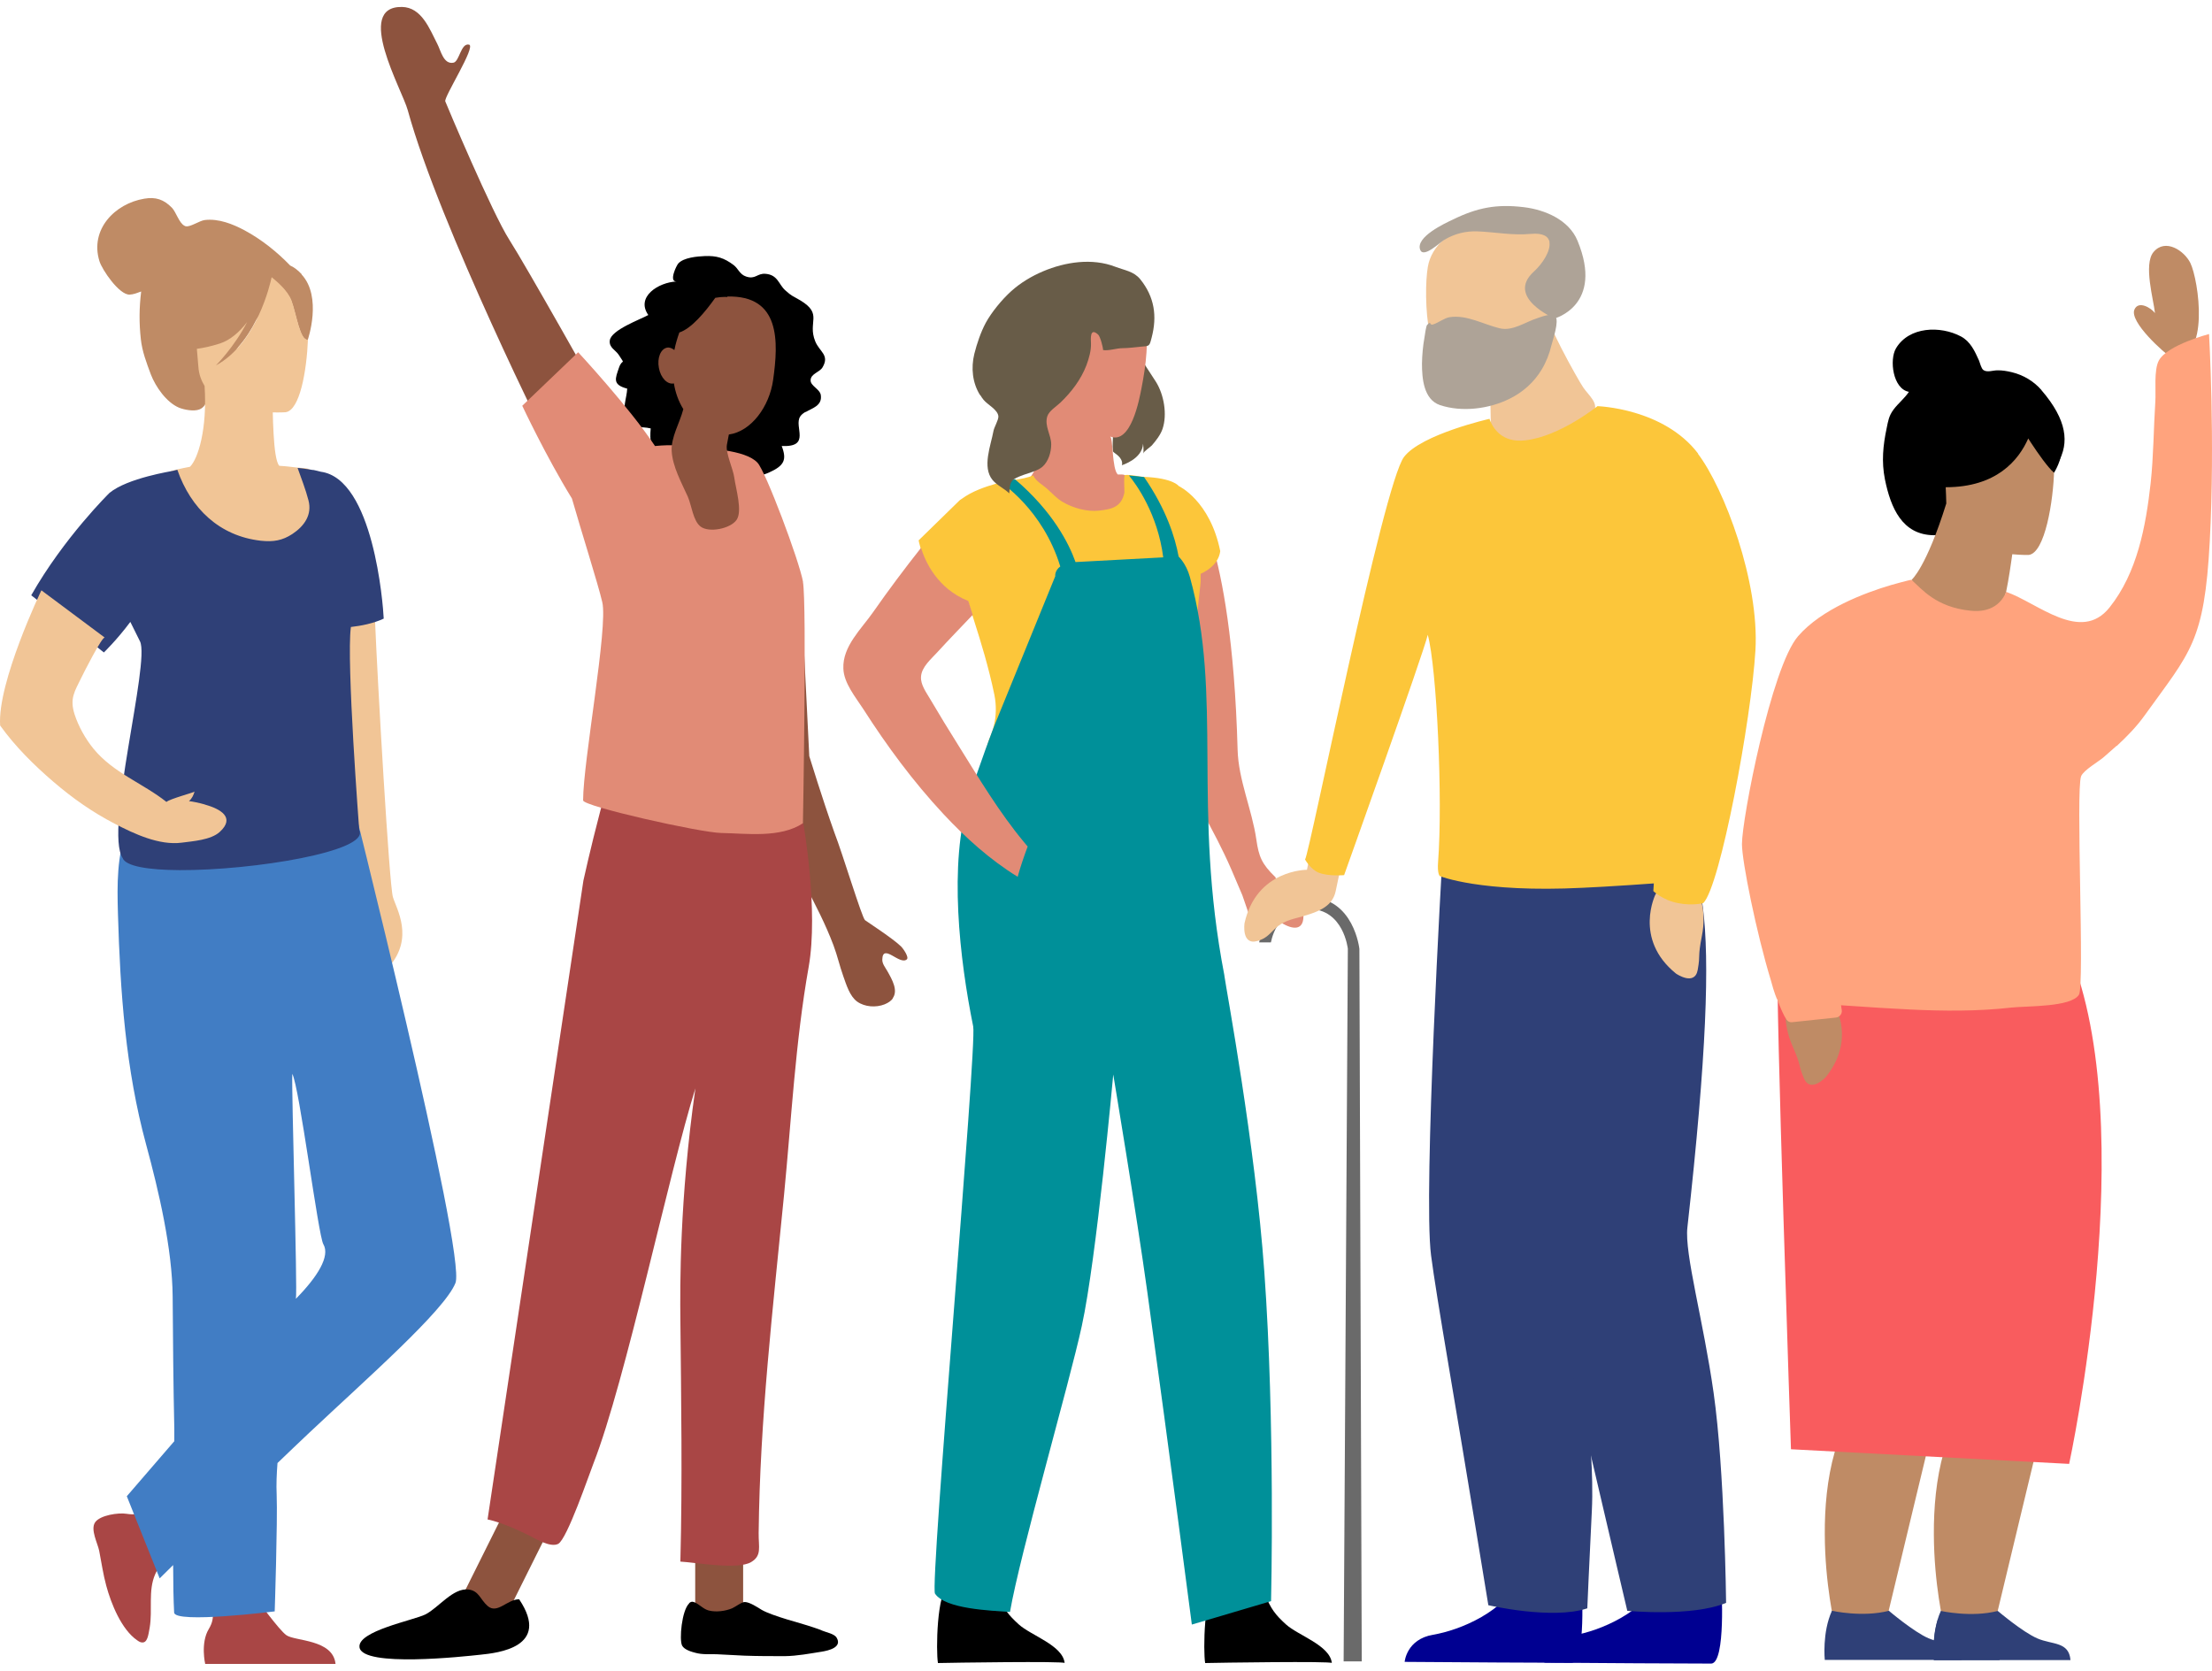 <svg width="180" height="136" viewBox="0 0 180 136" fill="none" xmlns="http://www.w3.org/2000/svg">
<path d="M31.653 78.685C31.653 78.685 25.127 62.318 25.475 61.849C25.689 61.555 26.103 52.623 26.384 45.91C26.558 41.832 26.678 38.569 26.678 38.569C26.678 38.569 29.567 39.599 30.262 46.632C30.396 47.983 30.476 49.267 30.516 50.457C30.717 55.444 31.679 72.079 31.974 73.015C32.254 73.964 33.725 76.331 31.653 78.685Z" fill="#F1C596"/>
<path d="M11.55 133.683C11.443 133.683 11.309 133.616 11.162 133.509C9.878 132.626 9.036 130.513 8.648 129.069C8.394 128.147 8.26 127.184 8.073 126.234C7.953 125.619 7.338 124.496 7.739 123.908C8.14 123.319 9.651 123.105 10.293 123.212C11.47 123.4 11.924 122.958 12.526 122.223C12.526 122.744 12.593 123.386 12.887 124.001C13.114 124.483 13.542 124.911 13.997 125.258C14.05 125.298 12.727 127.893 12.633 128.12C12.031 129.484 12.432 131.022 12.178 132.492C12.072 133.094 11.991 133.736 11.55 133.683Z" fill="#A94645"/>
<path d="M27.315 135.434H16.698C16.698 135.434 16.297 133.736 16.992 132.586C17.607 131.57 17.233 130.874 16.966 130.005C17.447 130.206 18.022 130.513 18.704 130.473C19.239 130.446 20.068 130.059 20.549 129.764C21.004 130.286 22.689 132.653 23.304 133.094C23.999 133.589 27.088 133.415 27.302 135.421L27.315 135.434Z" fill="#A94645"/>
<path d="M28.371 63.829C28.371 63.829 26.767 64.604 24.761 66.196C20.388 67.025 11.563 65.126 11.549 65.126C11.242 65.059 10.413 67.225 10.346 67.412C9.503 69.686 9.53 71.972 9.597 74.353C9.784 80.731 10.212 86.989 11.897 93.18C12.913 96.924 14.023 101.645 14.05 105.549C14.077 109.146 14.103 112.703 14.184 116.287C14.184 116.594 14.184 116.942 14.184 117.303C12.044 119.79 10.319 121.783 10.319 121.783L12.993 128.468C12.993 128.468 13.395 128.067 14.09 127.385C14.09 128.856 14.117 130.207 14.17 131.25C14.224 132.172 22.354 131.156 22.354 131.156C22.354 131.156 22.595 123.828 22.514 121.676C22.474 120.82 22.514 119.951 22.581 119.081C23.45 118.239 24.333 117.41 25.175 116.608C29.789 112.262 36.18 106.659 37.063 104.426C37.986 102.072 28.358 63.842 28.358 63.842L28.371 63.829ZM24.079 105.71C24.212 104.881 23.718 88.941 23.785 87.403C24.36 88.46 25.897 100.575 26.312 101.27C26.887 102.246 25.831 103.931 24.079 105.71Z" fill="#417DC4"/>
<path d="M24.551 22.322C24.203 21.948 23.896 21.734 23.615 21.613C22.545 20.503 21.275 19.487 19.911 18.752C18.935 18.23 17.785 17.776 16.662 17.909C16.234 17.963 15.498 18.484 15.137 18.417C15.097 18.417 15.057 18.404 15.017 18.377C14.576 18.163 14.335 17.267 13.988 16.906C13.332 16.238 12.677 16.011 11.741 16.171C9.334 16.572 7.301 18.685 8.09 21.252C8.304 21.961 9.708 24.02 10.551 23.98C10.872 23.967 11.193 23.833 11.487 23.726C11.326 25.063 11.313 26.253 11.46 27.604C11.567 28.607 11.928 29.543 12.276 30.479C12.664 31.482 13.533 32.739 14.562 33.18C14.99 33.354 15.766 33.501 16.221 33.327C16.929 33.046 16.889 32.164 17.183 31.589C17.424 31.121 17.799 30.666 18.079 30.225C18.52 29.57 18.948 28.901 19.39 28.246C19.991 27.564 20.473 26.802 20.847 26.053C21.489 25.09 22.118 24.141 22.746 23.178C23.12 23.552 23.508 24.007 23.695 24.475C24.11 25.545 24.391 27.764 25.046 27.657C25.046 27.657 26.249 24.167 24.538 22.335L24.551 22.322Z" fill="#BF8B65"/>
<path d="M25.968 39.919C25.807 39.477 25.754 38.742 25.42 38.394C25.072 38.02 24.724 38.127 24.216 38.06C23.962 38.033 23.695 38.006 23.387 37.966C23.387 37.966 23.146 37.939 22.732 37.913C22.465 37.659 22.331 36.522 22.264 35.332C22.224 34.73 22.21 34.102 22.197 33.567C22.826 33.58 23.24 33.553 23.24 33.553C24.403 33.393 24.952 30.197 25.059 27.643C24.417 27.75 24.123 25.53 23.721 24.461C23.427 23.672 22.545 22.909 22.104 22.562C21.997 23.07 20.913 27.937 17.57 29.742C17.57 29.742 19.068 28.245 20.111 26.212C19.496 27.015 18.747 27.683 17.878 27.964C17.156 28.191 16.541 28.325 16.019 28.392C16.059 28.846 16.099 29.328 16.14 29.823C16.18 30.465 16.38 30.973 16.648 31.414C16.875 34.944 16.113 37.351 15.458 37.993C15.15 38.046 14.789 38.127 14.428 38.207C14.321 38.234 14.214 38.26 14.12 38.287C13.011 38.568 13.532 39.611 13.96 40.32C14.802 41.724 16.18 42.7 17.651 43.382C18.921 43.97 20.739 43.997 22.144 44.131C22.892 44.211 23.735 44.278 24.51 44.131C24.925 44.05 25.326 43.89 25.674 43.636C26.663 42.914 26.342 40.988 25.968 39.932V39.919Z" fill="#F1C596"/>
<path d="M28.551 51.033C29.366 50.939 30.369 50.752 31.225 50.351C31.172 49.161 30.383 38.971 26.104 38.396C25.903 38.343 25.689 38.289 25.489 38.249C25.475 38.249 25.448 38.249 25.422 38.249C24.9 38.156 24.432 38.102 24.272 38.089C24.232 38.089 24.218 38.089 24.218 38.089C24.526 38.958 24.873 39.841 25.101 40.723C25.408 41.886 24.78 42.809 23.79 43.464C22.975 43.999 22.239 44.12 21.236 44.013C17.867 43.638 15.527 41.392 14.43 38.236C14.323 38.263 14.216 38.289 14.109 38.316C13.962 38.356 10.378 38.905 8.907 40.121C8.907 40.121 5.203 43.758 2.542 48.452L8.453 53.105C8.453 53.105 9.509 52.089 10.606 50.618C10.86 51.126 11.127 51.661 11.395 52.21C12.224 53.908 8.493 67.587 9.977 69.834C10.218 70.516 12.103 70.81 14.617 70.823C20.595 70.85 30.115 69.285 29.233 67.574C29.233 67.574 28.176 53.787 28.551 51.06V51.033Z" fill="#2F4077"/>
<path d="M16.646 65.472C16.165 65.338 15.697 65.244 15.376 65.204C15.63 64.99 15.75 64.709 15.831 64.429C15.817 64.496 13.825 65.017 13.544 65.271C11.645 63.76 9.225 62.918 7.607 60.939C6.952 60.136 6.39 59.133 6.069 58.144C5.655 56.847 6.069 56.285 6.644 55.108C6.751 54.881 8.329 51.752 8.529 51.899L3.368 48.048C3.368 48.048 -0.229 55.55 0.012 59.053C1.228 60.751 2.766 62.276 4.357 63.64C5.949 65.004 7.54 66.114 9.318 67.036C10.91 67.865 12.956 68.828 14.787 68.587C15.683 68.467 17.154 68.373 17.876 67.718C19.187 66.528 17.916 65.833 16.673 65.485L16.646 65.472Z" fill="#F1C596"/>
<path d="M45.672 122.495L42.181 120.756L37.544 130.064L41.035 131.803L45.672 122.495Z" fill="#8D533E"/>
<path d="M42.255 130.171C41.281 130.158 40.475 131.406 39.682 130.717C39.084 130.197 38.98 129.482 38.135 129.378C36.874 129.209 35.691 130.86 34.612 131.406C33.637 131.887 29.061 132.758 29.256 134.084C29.503 135.735 37.784 134.825 39.097 134.682C40.475 134.539 44.855 134.084 42.255 130.184V130.171Z" fill="black"/>
<path d="M48.649 32.051C48.649 32.051 42.851 21.716 41.447 19.519C40.043 17.323 36.364 8.587 36.234 8.249C36.104 7.911 38.756 3.777 38.171 3.634C37.495 3.478 37.391 5.012 36.897 5.103C36.078 5.259 35.87 4.102 35.571 3.543C34.96 2.36 34.31 0.592 32.711 0.566C28.811 0.501 32.724 7.3 33.179 8.964C35.766 18.401 44.866 36.601 44.866 36.601L48.649 32.077V32.051Z" fill="#8D533E"/>
<path d="M72.641 81.254C73.095 80.63 72.627 79.772 72.186 79.005C72.029 78.732 71.782 78.433 71.796 78.095C71.835 76.73 73.225 78.602 73.797 78.082C73.979 77.913 73.525 77.237 73.317 77.029C72.666 76.392 70.6 75.053 70.392 74.897C70.145 74.715 68.572 69.502 67.896 67.76C66.869 64.874 65.959 61.859 65.855 61.547L65.205 48.443L60.304 46.805C60.304 46.805 60.824 61.365 60.928 62.093C60.98 62.444 63.879 68.943 63.879 68.943C64.074 68.969 64.594 70.308 64.711 70.516C64.984 71.036 65.257 71.556 65.53 72.076C66.388 73.701 67.168 75.209 67.818 76.925C68.143 77.783 68.325 78.628 68.624 79.46C68.871 80.149 69.144 81.085 69.755 81.527C70.379 81.969 71.289 82.021 71.978 81.748C72.302 81.618 72.523 81.449 72.653 81.267L72.641 81.254Z" fill="#8D533E"/>
<path d="M65.547 33.544C66.119 33.206 66.912 33.024 66.794 32.166C66.73 31.672 65.95 31.412 65.963 30.957C65.963 30.411 66.704 30.307 66.938 29.891C67.522 28.89 66.691 28.643 66.34 27.785C65.69 26.186 67.002 25.575 65.118 24.444C64.455 24.054 64.442 24.119 63.896 23.625C63.35 23.131 63.298 22.364 62.284 22.286C61.608 22.234 61.478 22.767 60.711 22.507C60.191 22.338 60.074 21.857 59.697 21.571C58.917 20.986 58.319 20.804 57.344 20.843C56.733 20.869 55.641 20.96 55.199 21.441C55.056 21.584 54.393 22.949 55.056 22.91C53.587 22.975 51.715 24.158 52.755 25.64C52.105 26.004 49.739 26.849 49.622 27.707C49.544 28.305 50.103 28.487 50.363 28.903C50.922 29.787 50.636 29.124 50.363 29.943C50.077 30.801 49.804 31.308 51.039 31.633C51 32.426 50.597 33.258 50.987 34.051C51.442 34.961 52.157 34.675 52.95 34.87C52.768 36.911 53.457 36.872 55.134 37.261C56.291 37.522 57.357 38.172 58.423 38.548C59.645 38.99 61.374 39.004 62.583 38.458C63.831 37.898 64.039 37.417 63.61 36.3C66.041 36.417 64.572 34.714 65.118 33.895C65.222 33.739 65.378 33.622 65.56 33.518L65.547 33.544Z" fill="black"/>
<path d="M60.472 123.671H56.572V132.771H60.472V123.671Z" fill="#8D533E"/>
<path d="M56.078 130.484C56.195 130.38 56.312 130.341 56.455 130.393C56.897 130.549 57.196 130.952 57.664 131.082C58.262 131.238 59.042 131.134 59.588 130.9C59.874 130.77 60.368 130.38 60.615 130.393C61.018 130.406 61.642 130.822 61.98 131.03C62.851 131.537 65.36 132.173 65.711 132.303C66.114 132.446 66.53 132.55 66.933 132.732C67.232 132.862 67.895 132.979 68.077 133.291C68.558 134.084 67.427 134.344 66.868 134.435C65.88 134.591 64.866 134.786 63.865 134.799C62.773 134.799 61.681 134.799 60.589 134.76C59.822 134.734 59.055 134.669 58.301 134.643C57.716 134.63 57.144 134.682 56.585 134.526C56.273 134.448 55.688 134.279 55.506 133.941C55.259 133.46 55.48 131.069 56.078 130.51V130.484Z" fill="black"/>
<path d="M65.362 67.034L64.348 66.657C64.621 65.097 64.803 63.953 64.803 63.953L51.374 58.675C49.801 61.041 47.474 71.674 47.474 71.674L39.675 123.673C39.675 123.673 40.845 123.868 43.016 124.959C43.575 125.232 44.771 125.986 45.421 125.661C46.149 125.284 47.956 119.955 48.294 119.11C50.906 112.415 54.468 95.334 56.587 88.587C55.287 97.686 55.339 104.693 55.365 107.397C55.43 113.962 55.534 120.54 55.365 127.104C56.587 127.169 60.032 127.793 61.124 127.143C62.008 126.61 61.722 125.947 61.735 124.777C61.839 115.47 62.892 106.526 63.802 97.245C64.4 91.096 64.725 84.791 65.804 78.707C66.623 74.092 65.375 67.047 65.375 67.047L65.362 67.034Z" fill="#A94645"/>
<path d="M65.351 47.377C65.026 45.596 62.309 38.382 61.646 37.667C60.632 36.562 57.46 36.523 56.069 36.341C55.822 36.315 55.575 36.289 55.328 36.263C54.652 36.211 53.976 36.237 53.3 36.302C51.181 33.117 47.048 28.671 47.048 28.671L42.498 33.026C42.498 33.026 44.422 37.134 46.541 40.578C47.269 43.139 48.672 47.546 49.011 49.015C49.492 51.043 47.45 61.963 47.45 65.147C47.45 65.629 56.992 67.773 58.695 67.799C60.775 67.838 63.492 68.228 65.338 67.006C65.338 67.006 65.663 49.132 65.338 47.351L65.351 47.377Z" fill="#E18B76"/>
<path d="M59.193 24.175C59.193 24.175 58.777 24.136 58.205 24.24C57.373 25.41 56.255 26.749 55.281 27.061C55.124 27.503 54.981 27.971 54.877 28.491C54.695 28.348 54.487 28.256 54.279 28.296C53.76 28.399 53.461 29.14 53.617 29.947C53.76 30.752 54.306 31.324 54.839 31.207C54.956 31.935 55.203 32.65 55.605 33.3C55.319 34.418 54.592 35.588 54.657 36.719C54.734 37.993 55.462 39.293 55.969 40.424C56.281 41.126 56.398 42.413 57.022 42.868C57.711 43.375 59.427 43.037 59.934 42.322C60.441 41.607 59.869 39.761 59.752 38.877C59.661 38.162 59.024 36.862 59.154 36.186C59.206 35.939 59.258 35.666 59.31 35.367C61.156 35.107 62.612 33.066 62.911 30.934C63.353 27.815 63.522 24.019 59.18 24.136L59.193 24.175Z" fill="#8D533E"/>
<path d="M103.779 71.429C104.598 72.222 105.941 73.079 106.056 74.32C106.184 75.778 105.225 75.714 104.24 75.087C103.332 74.525 103.127 73.872 102.539 73.066C102.564 73.45 102.5 73.834 102.487 74.218C102.487 74.461 102.411 75.369 102.065 75.318C101.873 75.292 101.208 73.143 101.093 72.862C100.786 72.158 100.492 71.468 100.198 70.764C99.481 69.114 98.714 67.681 97.87 66.121C97.154 64.791 96.13 63.141 96.041 61.58C95.9 59.214 91.142 48.84 96.706 42.355C96.962 42.061 97.23 41.78 97.525 41.498L97.55 41.473C97.55 41.473 97.55 41.485 97.576 41.524C97.691 41.716 98.126 42.509 98.65 44.274C99.456 47.037 100.466 52.166 100.71 61.03C100.773 63.473 101.886 65.916 102.232 68.321C102.436 69.741 102.679 70.316 103.767 71.378C103.779 71.391 103.792 71.404 103.805 71.416L103.779 71.429Z" fill="#E18B76"/>
<path d="M91.288 31.47C91.237 31.572 91.186 31.662 91.135 31.751C90.751 32.378 90.252 32.826 90.24 33.619C90.24 34.169 90.521 34.655 90.559 35.192C90.585 35.704 90.508 36.228 90.559 36.74C90.623 36.804 90.674 36.855 90.751 36.906C91.493 37.418 91.288 37.865 91.288 37.865C91.288 37.865 92.964 37.367 93.015 36.113C93.015 36.113 93.092 36.676 93.028 36.919C93.066 36.74 93.604 36.394 93.731 36.254C94.064 35.87 94.435 35.397 94.601 34.911C94.998 33.734 94.716 32.135 94.077 31.099C93.591 30.331 93.041 29.551 92.606 28.745C91.992 29.474 91.762 30.587 91.314 31.483L91.288 31.47Z" fill="#685C48"/>
<path d="M91.549 38.7C91.549 38.7 91.524 38.675 91.498 38.662C91.409 38.598 91.076 38.623 90.961 38.623C90.475 38.163 90.59 35.63 90.334 35.528C92.035 36.206 92.713 32.497 92.892 31.576C93.225 29.862 93.583 27.483 93.046 25.768C92.624 24.413 91.69 22.878 87.456 23.389C83.222 23.901 84.258 26.625 84.527 30.77C84.565 31.384 84.757 31.895 85.026 32.318C85.128 33.878 85.077 35.502 84.668 37.025C84.54 37.472 84.399 37.946 84.156 38.355C83.849 38.867 83.555 39.186 83.708 39.864C84.31 42.512 88.172 43.765 90.501 43.062C91.818 42.665 93.174 40.951 92.112 39.621C91.946 39.416 91.767 39.25 91.639 39.007C91.575 38.892 91.613 38.803 91.562 38.713L91.549 38.7Z" fill="#E18B76"/>
<path d="M99.3 44.876C98.469 40.732 95.911 39.555 95.911 39.555C95.911 39.555 95.489 38.916 93.097 38.813C92.559 38.788 92.112 38.621 91.549 38.66C91.421 38.66 91.511 39.977 91.498 40.092C91.255 41.269 90.487 41.448 89.413 41.563C88.428 41.666 87.315 41.346 86.484 40.86C85.998 40.578 85.678 40.208 85.269 39.837C84.898 39.491 84.284 39.171 84.079 38.698C83.145 39.069 82.084 39.069 81.112 39.35C80.127 39.632 79.091 39.99 78.259 40.604C78.144 40.668 78.08 40.732 78.08 40.732L74.754 43.981C74.754 43.981 75.33 47.588 78.771 48.956C78.924 49.443 79.091 49.967 79.282 50.568C79.82 52.257 80.459 54.329 80.92 56.567C81.086 57.411 81.073 58.281 80.868 59.1C80.792 59.432 80.677 59.752 80.536 60.072C80.318 60.558 80.267 61.236 80.024 61.863C79.026 64.446 77.875 67.823 79.027 69.588C79.794 71.84 97.663 66.365 96.461 63.999C96.461 63.999 97.177 51.592 97.663 47.754C97.676 47.614 97.689 47.473 97.701 47.345C97.701 47.127 97.701 46.923 97.701 46.705C99.249 46.002 99.287 44.889 99.287 44.889L99.3 44.876Z" fill="#FCC63A"/>
<path d="M86.648 135.36C86.635 135.194 77.297 135.335 76.325 135.36C76.159 134.388 76.223 129.54 77.208 129.003C78.116 129.911 80.035 129.771 81.211 129.809C81.672 130.947 82.03 131.421 82.9 132.214C83.897 133.122 86.481 133.915 86.635 135.36H86.648Z" fill="black"/>
<path d="M108.391 135.36C108.378 135.194 99.041 135.335 98.069 135.36C97.902 134.388 97.966 129.54 98.951 129.003C99.859 129.911 101.778 129.771 102.955 129.809C103.415 130.947 103.773 131.421 104.643 132.214C105.641 133.122 108.225 133.915 108.378 135.36H108.391Z" fill="black"/>
<path d="M99.633 79.389C96.985 65.69 99.543 56.736 96.819 46.938C96.525 45.876 95.911 45.301 95.911 45.301C95.616 43.702 94.887 41.425 93.097 38.829C92.726 38.777 92.316 38.739 91.869 38.701C92.457 39.417 94.209 41.822 94.657 45.365C92.662 45.467 88.863 45.672 87.52 45.748C86.983 44.239 85.678 41.643 82.595 39.008L81.418 39.251C81.418 39.251 84.872 41.464 86.279 46.107C85.806 46.452 85.87 46.9 85.87 46.9L80.894 59.115C80.894 59.115 79.743 62.095 78.847 64.948C77.172 70.32 78.093 78.11 79.193 83.546C79.513 85.106 75.65 129.044 76.085 129.709C76.903 130.962 80.6 131.09 82.186 131.205C83.017 126.396 86.995 112.697 88.031 107.926C89.234 102.413 90.59 87.46 90.59 87.46C90.59 87.46 92.495 98.87 93.365 105.176C95.258 118.926 96.985 132.228 96.985 132.228L103.432 130.323C103.432 130.323 103.777 115.894 102.882 103.5C102.14 93.114 99.799 80.617 99.633 79.414V79.389Z" fill="#009099"/>
<path d="M79.772 32.163C79.849 32.291 79.938 32.419 80.041 32.547C80.36 32.943 81.217 33.352 81.243 33.903C81.243 34.209 80.91 34.747 80.846 35.066C80.629 36.256 79.9 38.021 80.77 39.07C81.141 39.518 81.716 39.748 82.126 40.157C82.189 39.121 82.266 39.032 83.302 38.648C83.763 38.482 84.466 38.315 84.837 37.983C85.323 37.548 85.541 36.793 85.541 36.166C85.541 35.399 84.978 34.683 85.221 33.89C85.362 33.442 85.963 33.084 86.295 32.764C87.191 31.907 87.958 30.897 88.406 29.733C88.611 29.183 88.802 28.53 88.777 27.929C88.764 27.609 88.674 26.599 89.365 27.238C89.531 27.392 89.762 28.262 89.762 28.492C90.222 28.569 90.862 28.338 91.361 28.338C91.859 28.338 92.294 28.262 92.768 28.223C93.548 28.159 93.522 28.223 93.714 27.481C94.175 25.729 93.944 24.169 92.793 22.736C92.269 22.084 91.527 22.007 90.759 21.713C88.879 20.984 86.692 21.316 84.876 22.084C83.942 22.48 83.046 23.017 82.292 23.695C81.537 24.373 80.667 25.435 80.207 26.292C79.81 27.034 79.491 27.98 79.286 28.799C79.004 29.95 79.132 31.165 79.746 32.15L79.772 32.163Z" fill="#685C48"/>
<path d="M83.632 68.909C83.516 68.781 83.414 68.653 83.312 68.525C81.316 66.12 79.679 63.383 78.029 60.735C77.223 59.456 76.443 58.177 75.675 56.872C75.369 56.348 74.908 55.734 74.946 55.094C74.985 54.288 75.778 53.636 76.277 53.086C77.223 52.05 78.195 51.052 79.155 50.042C79.027 49.645 78.912 49.261 78.797 48.916C76.264 47.906 75.292 45.693 74.946 44.593C73.603 46.294 72.299 48.034 71.058 49.812C70.099 51.193 68.551 52.6 68.628 54.416C68.666 55.606 69.625 56.744 70.252 57.716C72.184 60.735 74.32 63.626 76.763 66.248C78.566 68.179 80.562 69.983 82.813 71.364C83.043 70.52 83.337 69.676 83.632 68.883V68.909Z" fill="#E18B76"/>
<path d="M110.811 135.237L110.62 77.237C110.62 77.237 110.175 73.058 106.53 73.033C103.456 73.02 102.656 75.612 102.465 76.704H103.418C103.608 75.802 104.269 73.973 106.53 73.986C109.337 73.998 109.68 77.225 109.68 77.225L109.337 135.225H110.823L110.811 135.237Z" fill="#6A6A6A"/>
<path d="M106.518 69.971L106.353 70.796C106.353 70.796 102.25 70.758 101.272 75.141C101.272 75.141 101.005 76.97 102.326 76.589C103.647 76.208 103.444 75.268 105.311 74.772C107.179 74.277 108.398 73.883 108.69 72.537L109.008 71.025L106.531 69.971H106.518Z" fill="#F1C596"/>
<path d="M128.708 128.964C128.708 128.964 129.089 135.252 127.895 135.341C127.742 135.341 121.874 135.315 121.874 135.315L114.303 135.265C114.303 135.265 114.443 133.423 116.628 133.054C118.812 132.686 122.496 131.174 123.83 128.291C125.24 125.255 128.695 128.977 128.695 128.977L128.708 128.964Z" fill="#000091"/>
<path d="M140.076 129.027C140.076 129.027 140.457 135.315 139.263 135.404C139.111 135.404 133.242 135.379 133.242 135.379L125.671 135.328C125.671 135.328 125.811 133.486 127.996 133.118C130.181 132.749 133.864 131.238 135.198 128.354C136.608 125.318 140.063 129.04 140.063 129.04L140.076 129.027Z" fill="#000091"/>
<path d="M129.154 113.81C129.319 116.465 129.687 119.894 129.535 122.968C129.319 127.274 129.166 130.907 129.166 130.907C126.321 131.86 121.113 130.653 121.113 130.653C121.113 130.653 119.335 119.755 117.861 111.041C117.201 107.141 116.654 103.762 116.451 102.174C115.791 97.03 117.378 69.681 117.378 69.681C117.378 69.681 125.101 64.803 128.264 67.357C131.427 69.91 133.371 72.412 128.087 100.205C127.68 102.314 128.798 107.827 129.179 113.784L129.154 113.81Z" fill="#2F4077"/>
<path d="M124.303 70.29C124.303 70.29 124.836 97.677 125.878 102.758C126.932 107.839 132.42 131.11 132.42 131.11C132.42 131.11 137.691 131.618 140.46 130.462C140.46 130.462 140.346 119.703 139.444 113.365C138.606 107.458 137.069 102.047 137.31 99.913C140.448 71.789 138.314 69.452 134.973 67.14C131.619 64.828 124.303 70.29 124.303 70.29Z" fill="#2F4077"/>
<path d="M134.734 72.753C134.734 72.753 132.879 76.411 136.385 79.244C136.385 79.244 137.91 80.298 138.151 78.939C138.392 77.58 138.126 78.05 138.494 76.157C138.875 74.264 138.418 72.296 137.325 71.432L134.734 72.753Z" fill="#F1C596"/>
<path d="M119.574 27.875C120.031 27.698 121.212 32.156 121.251 32.486C121.428 34.265 120.857 37.174 123.359 37.555C124.68 37.758 125.9 37.263 126.84 36.386C127.678 35.611 129.228 34.519 129.723 33.49C130.066 32.779 129.279 32.182 128.834 31.534C128.453 30.988 125.404 25.576 125.95 25.36L119.574 27.863V27.875Z" fill="#F1C596"/>
<path d="M118.637 30.609C118.637 30.609 126.322 30.99 126.488 26.379C126.653 21.768 128.749 18.707 123.007 18.262C118.282 17.906 116.694 19.863 116.262 21.387C115.83 22.911 115.792 30.342 118.637 30.609Z" fill="#F1C596"/>
<path d="M116.271 26.315C116.271 26.315 116.195 26.378 116.131 26.442C116.042 26.543 115.941 27.293 115.915 27.471C115.788 28.169 115.725 28.893 115.712 29.592C115.712 30.773 115.839 32.514 117.173 32.971C118.964 33.568 121.162 33.288 122.826 32.463C123.918 31.929 124.833 31.116 125.455 30.075C125.823 29.465 126.077 28.805 126.243 28.119C126.357 27.674 126.903 26.111 126.56 25.743C126.268 25.438 125.379 25.807 125.099 25.896C124.109 26.213 123.092 26.975 122.038 26.721C120.742 26.416 119.345 25.591 117.948 25.819C117.541 25.883 117.033 26.277 116.627 26.404C116.335 26.505 116.449 26.188 116.271 26.315Z" fill="#AEA397"/>
<path d="M138.185 36.92C135.365 33.211 129.992 33.059 129.992 33.059C129.992 33.059 126.918 35.536 124.111 35.841C122.218 36.057 121.481 34.85 121.215 34.126C121.215 34.113 121.215 34.088 121.215 34.088C121.215 34.088 115.664 35.345 114.254 37.187C112.551 39.41 106.594 69.325 106.2 69.96C106.2 69.96 106.657 70.785 107.331 71.039C108.131 71.344 109.376 71.23 109.376 71.23C109.376 71.23 115.841 53.167 116.184 51.668C116.921 54.374 117.416 65.107 117.023 70.15C116.946 71.128 117.162 71.306 117.162 71.306C117.162 71.306 120.465 72.678 128.798 72.259C129.382 72.233 129.954 72.195 130.513 72.17C132.024 72.081 133.384 71.992 134.578 71.903C134.552 72.297 134.539 72.525 134.539 72.525C134.539 72.525 135.276 73.262 136.534 73.504C137.715 73.745 138.604 73.504 138.604 73.504C139.989 72.144 142.517 58.515 142.847 52.938C143.177 47.362 140.319 39.766 138.16 36.92H138.185Z" fill="#FCC63A"/>
<path d="M126.096 19.721C126.02 19.252 125.588 18.947 124.572 19.036C123.047 19.175 121.739 18.896 120.24 18.832C119.275 18.794 118.36 19.023 117.535 19.518C117.166 19.734 115.832 21.043 115.566 20.331C115.172 19.29 117.585 18.172 118.208 17.88C120.227 16.889 121.79 16.597 124 16.863C125.715 17.067 127.671 17.892 128.37 19.595C130.542 24.853 126.503 25.92 126.503 25.92C126.503 25.92 122.489 24.206 124.826 22.097C125.524 21.462 126.198 20.42 126.083 19.721H126.096Z" fill="#AEA397"/>
<path d="M176.776 29.174C176.097 28.733 173.239 26.185 173.692 25.185C174.025 24.446 175.037 25.054 175.359 25.482C175.252 24.411 174.406 21.517 175.24 20.517C176.204 19.362 177.752 20.41 178.241 21.41C178.907 22.779 179.896 29.34 176.764 29.174H176.776Z" fill="#BF8B65"/>
<path d="M166.125 31.751C165.494 31.024 164.649 30.524 163.72 30.298C163.327 30.203 162.922 30.131 162.517 30.143C162.184 30.143 161.695 30.334 161.398 30.119C161.219 29.988 161.124 29.548 161.041 29.345C160.695 28.583 160.35 27.797 159.564 27.381C157.897 26.499 155.349 26.571 154.289 28.345C153.729 29.274 154.027 31.655 155.337 31.893C154.98 32.429 154.468 32.822 154.087 33.334C153.705 33.846 153.646 34.263 153.527 34.847C153.229 36.252 153.098 37.573 153.384 39.014C153.86 41.36 154.801 43.539 157.361 43.563C158.945 43.575 160.767 42.551 162.279 41.729C166.84 39.264 170.305 36.609 166.125 31.762V31.751Z" fill="black"/>
<path d="M165.046 35.692C164.26 37.466 162.462 39.657 158.33 39.657C158.354 40.074 158.366 40.526 158.378 40.979C156.747 46.206 155.556 47.194 155.556 47.194L160.95 55.935L163.248 48.171C163.355 47.647 163.451 47.099 163.534 46.563C163.617 46.063 163.677 45.587 163.748 45.111C164.522 45.182 165.07 45.17 165.07 45.17C166.416 45.039 167.094 40.74 167.154 38.24C167.118 39.026 165.237 35.287 165.058 35.692H165.046Z" fill="#BF8B65"/>
<path d="M166.535 114.588L165.38 119.387L164.666 122.352L162.296 132.224C162.296 132.224 160.272 132.843 158.164 132.224C158.164 132.224 157.378 128.961 157.366 124.877C157.355 122.745 157.545 120.387 158.176 118.173C158.426 117.268 158.76 116.387 159.165 115.553C162.511 108.73 166.535 114.588 166.535 114.588Z" fill="#BF8B65"/>
<path d="M168.497 135.12H157.364C157.364 135.12 157.185 133.441 157.673 131.822C157.745 131.584 157.828 131.346 157.935 131.119C157.935 131.119 160.424 131.679 162.567 131.119C162.567 131.119 164.58 132.834 165.794 133.358C167.009 133.882 168.354 133.596 168.485 135.12H168.497Z" fill="#2F4077"/>
<path d="M162.723 135.118H157.376C157.376 135.118 157.198 133.439 157.686 131.82C159.032 132.236 161.758 133.284 162.723 135.118Z" fill="#2F4077"/>
<path d="M157.66 114.588L156.505 119.387L155.791 122.352L153.421 132.224C153.421 132.224 151.397 132.843 149.289 132.224C149.289 132.224 148.503 128.961 148.491 124.877C148.479 122.745 148.67 120.387 149.301 118.173C149.551 117.268 149.884 116.387 150.289 115.553C153.635 108.73 157.66 114.588 157.66 114.588Z" fill="#BF8B65"/>
<path d="M149.073 131.106C149.073 131.106 151.562 131.666 153.705 131.106C153.705 131.106 155.718 132.821 156.932 133.345C158.147 133.869 159.492 133.583 159.623 135.107H148.49C148.49 135.107 148.264 132.881 149.073 131.106Z" fill="#2F4077"/>
<path d="M168.363 119.15L145.739 117.959C145.739 117.959 144.465 80.748 144.655 78.069C144.679 77.688 144.703 77.497 144.703 77.497C144.703 77.497 146.001 77.39 147.977 77.307C153.729 77.081 166.744 73.592 168.375 77.474C174.329 91.763 168.375 119.15 168.375 119.15H168.363Z" fill="#F95C5E"/>
<path d="M148.799 80.964C148.799 80.964 151.394 84.155 148.572 87.668C148.572 87.668 147.31 89.025 146.786 87.751C146.262 86.477 146.631 86.882 145.846 85.096C145.072 83.322 145.095 81.297 145.977 80.214L148.799 80.964Z" fill="#BF8B65"/>
<path d="M172.245 60.721C173.079 59.947 173.865 59.149 174.543 58.196C178.235 53.052 179.378 52.29 179.819 44.05C180.259 35.798 179.759 27.189 179.759 27.189C179.759 27.189 176.365 28.07 175.675 29.344C175.258 30.118 175.448 31.809 175.389 32.678C175.246 34.881 175.246 37.12 175.008 39.323C174.615 42.836 173.924 46.61 171.662 49.444C169.316 52.385 165.815 49.063 163.243 48.17C163.243 48.17 163.219 48.242 163.172 48.361C162.85 49.004 162.088 49.897 160.338 49.706C157.528 49.42 156.396 47.944 155.539 47.194C155.384 47.194 153.872 47.622 153.872 47.622C151.776 48.242 148.228 49.563 146.311 51.79C144.132 54.315 141.75 66.663 141.75 68.699C141.75 70.116 142.929 75.951 144.108 79.809C144.37 80.809 144.608 81.368 144.632 81.368C144.894 82.083 145.156 82.666 145.382 83C145.477 83.143 145.644 83.214 145.81 83.202L149.407 82.821C149.704 82.785 149.919 82.512 149.871 82.214L149.811 81.821C150.728 81.88 151.729 81.952 152.86 82.023C153.658 82.071 154.503 82.119 155.408 82.166C158.147 82.297 160.921 82.321 163.66 82.011C164.958 81.869 168.53 81.988 169.173 80.964C169.649 80.213 168.899 64.281 169.352 63.174C169.554 62.685 170.793 61.971 171.162 61.65C171.531 61.328 171.888 61.018 172.245 60.697V60.721Z" fill="#FFA37D"/>
<path d="M164.098 34.167C164.098 34.167 166.122 37.584 167.146 38.477C167.146 38.477 169.885 34.25 164.098 34.167Z" fill="black"/>
</svg>
